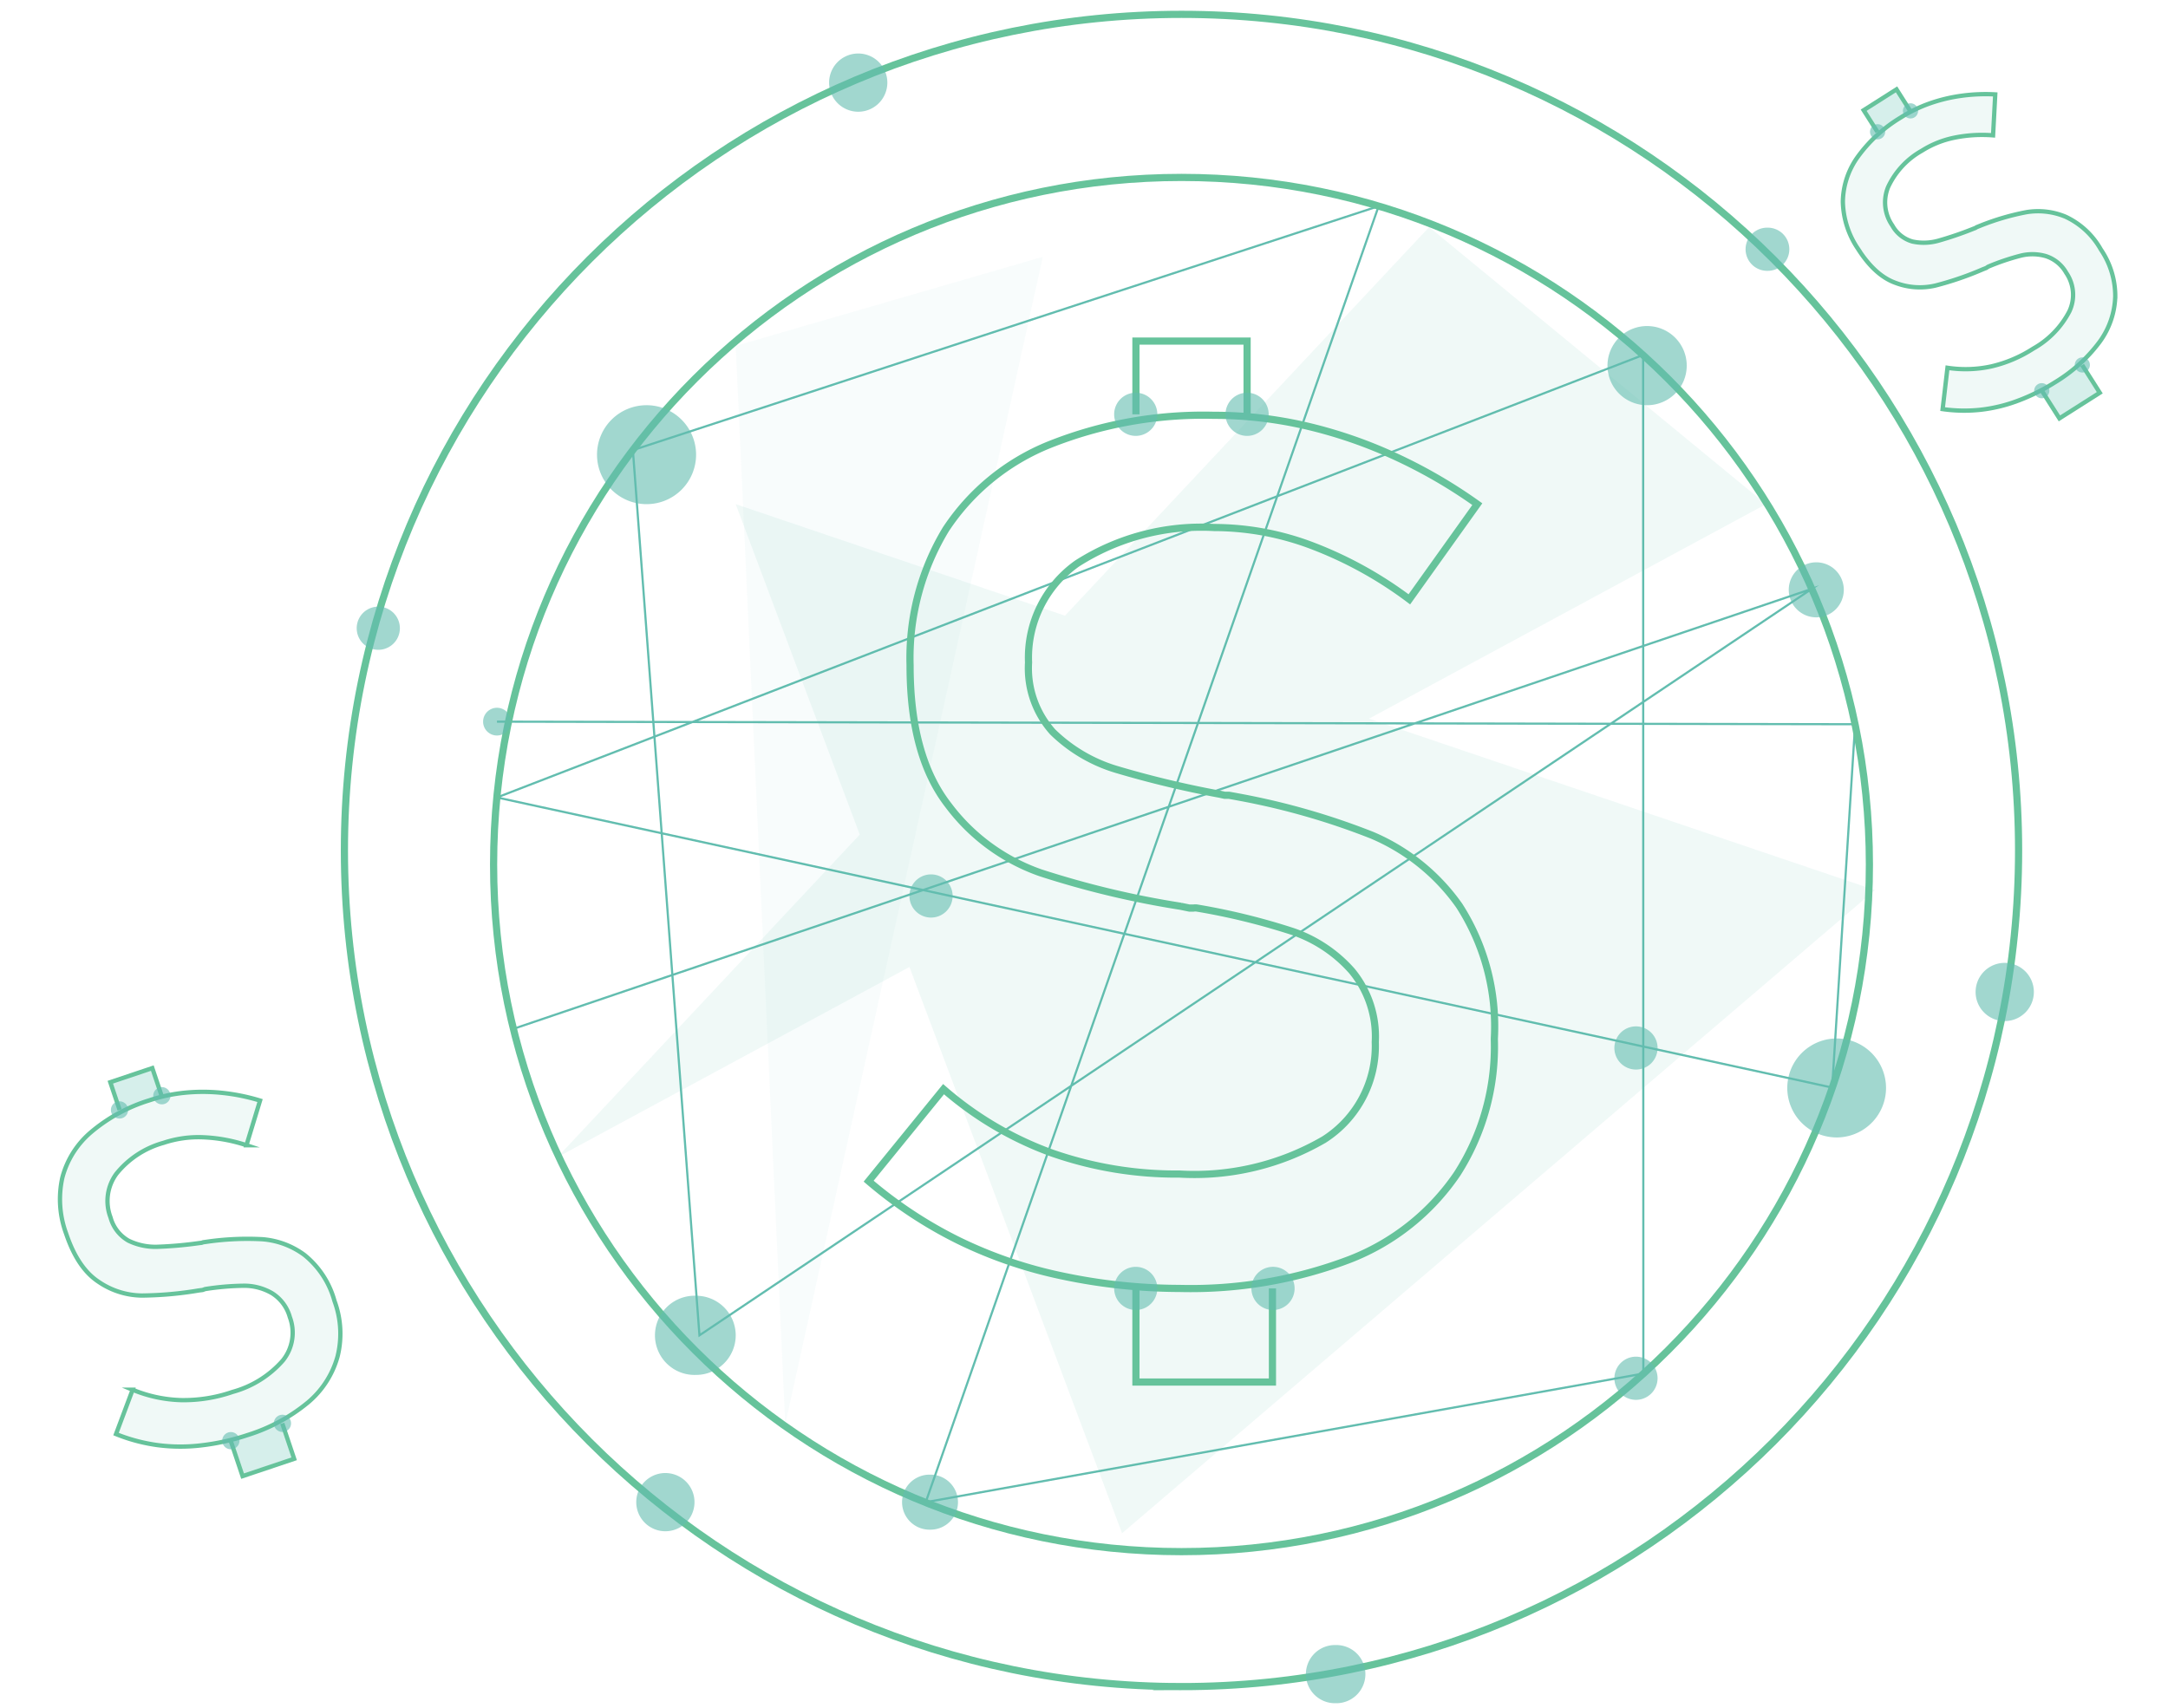 <svg width="151" height="119" viewBox="0 0 151 119" fill="none" xmlns="http://www.w3.org/2000/svg"><path d="M35.773 71.67l90.414-30.647-77.47 52.003-4.637-61.668L96.022 14.36l-31.546 90.289 49.982-8.961-.014-70.96-79.83 30.827 92.995 20.211 1.6-25.312-94.596-.18" stroke="#62BDAF" stroke-width=".15" stroke-miterlimit="10"/><path d="M54.692 99.23l-3.45-75.137 21.39-6.204-17.94 81.341z" fill="#62BDAF" fill-opacity=".04"/><path d="M59.883 58.143l-8.641-23.021 22.932 7.77L99.54 15.82 123 35.122 95.35 50.066l35.239 11.94-52.438 44.807-14.807-39.449-24.522 13.254 21.06-22.475z" fill="#62BDAF" fill-opacity=".09"/><path d="M82.29 108.095c26.462 0 47.913-21.431 47.913-47.867 0-26.437-21.451-47.868-47.912-47.868S34.379 33.791 34.379 60.227c0 26.437 21.45 47.868 47.912 47.868z" stroke="#66C39B" stroke-width=".5" stroke-miterlimit="10"/><path d="M82.29 117.497c32.201 0 58.304-26.079 58.304-58.248C140.594 27.079 114.491 1 82.291 1c-32.2 0-58.303 26.079-58.303 58.249s26.103 58.248 58.303 58.248z" stroke="#66C39B" stroke-width=".5" stroke-miterlimit="10"/><path opacity=".6" d="M64.807 106.564a1.916 1.916 0 1 0 0-3.832 1.917 1.917 0 1 0 0 3.832zM34.613 51.239a.966.966 0 1 0 .001-1.932.966.966 0 0 0 0 1.932zm10.419-16.117a3.448 3.448 0 0 0 3.45-3.447 3.448 3.448 0 0 0-3.45-3.446 3.448 3.448 0 0 0-3.45 3.446 3.448 3.448 0 0 0 3.45 3.447zm81.473 7.886a1.917 1.917 0 1 0-1.919-1.916c0 1.058.859 1.916 1.919 1.916zm1.325 36.232a3.448 3.448 0 1 0 0-6.894 3.448 3.448 0 0 0 0 6.893zm-13.11-51.011a2.759 2.759 0 0 0 2.76-2.758 2.759 2.759 0 0 0-2.76-2.757 2.759 2.759 0 0 0-2.76 2.757 2.759 2.759 0 0 0 2.76 2.758zm-.814 46.281a1.504 1.504 0 1 0 0-3.007 1.504 1.504 0 0 0 0 3.007zM64.807 63.922a1.504 1.504 0 1 0 .001-3.007 1.504 1.504 0 0 0-.001 3.007zM48.482 95.783a2.759 2.759 0 0 0 2.76-2.757 2.759 2.759 0 0 0-2.76-2.757 2.759 2.759 0 1 0 0 5.514zm65.424 1.737a1.504 1.504 0 1 0 0-3.007 1.504 1.504 0 0 0 0 3.007z" fill="#62BDAF"/><path d="M73.984 88.89a30.726 30.726 0 0 1-7.218-2.468 30.223 30.223 0 0 1-6.265-4.136l5.217-6.41a23.865 23.865 0 0 0 7.52 4.439 26.242 26.242 0 0 0 8.915 1.475c3.516.204 7.015-.63 10.06-2.399a7.724 7.724 0 0 0 3.574-6.797 7.165 7.165 0 0 0-1.628-4.95 9.66 9.66 0 0 0-4.14-2.757 46.229 46.229 0 0 0-6.638-1.626.801.801 0 0 0-.262 0h-.276l-.607-.125a63.408 63.408 0 0 1-9.757-2.33 13.633 13.633 0 0 1-6.43-4.714c-1.78-2.289-2.663-5.515-2.663-9.748a17.317 17.317 0 0 1 2.483-9.457 15.619 15.619 0 0 1 7.204-5.901 28.92 28.92 0 0 1 11.454-2.054 28.343 28.343 0 0 1 6.306.703 32.069 32.069 0 0 1 6.127 2.068 35.022 35.022 0 0 1 5.934 3.419l-4.734 6.631a27.607 27.607 0 0 0-6.803-3.75 19.333 19.333 0 0 0-6.803-1.254 16.074 16.074 0 0 0-9.535 2.509 8.027 8.027 0 0 0-3.381 6.893 6.642 6.642 0 0 0 1.683 4.84 10.752 10.752 0 0 0 4.416 2.605 69.51 69.51 0 0 0 7.245 1.737l.317.07h.304l.455.082.442.083a49.711 49.711 0 0 1 9.066 2.62 14.197 14.197 0 0 1 6.072 4.907 15.548 15.548 0 0 1 2.442 9.251v.083c.099 3.3-.8 6.552-2.58 9.333a16.075 16.075 0 0 1-7.48 5.97 31.103 31.103 0 0 1-11.853 2.027 39.856 39.856 0 0 1-8.183-.869zm5.133-60.027v-5.101h7.742v5.1" stroke="#66C39B" stroke-width=".5" stroke-miterlimit="10"/><path d="M79.117 89.758v6.522h9.508v-6.522" stroke="#66C39B" stroke-width=".5" stroke-miterlimit="10"/><path opacity=".6" d="M86.859 30.366a1.503 1.503 0 1 0 .001-3.007 1.503 1.503 0 0 0-.001 3.007zm1.766 60.895a1.504 1.504 0 1 0 .001-3.007 1.504 1.504 0 0 0-.001 3.007zm-9.522-60.895a1.503 1.503 0 1 0 .002-3.007 1.503 1.503 0 0 0-.002 3.007zm0 60.895a1.503 1.503 0 1 0 .002-3.006 1.503 1.503 0 0 0-.002 3.006zm43.98-72.394a1.504 1.504 0 1 0 0-3.007 1.504 1.504 0 0 0 0 3.008zm16.545 52.266c1.12 0 2.029-.908 2.029-2.027a2.028 2.028 0 0 0-4.057 0c0 1.12.908 2.027 2.028 2.027zm-46.601 47.522a2.027 2.027 0 1 0 0-4.053 2.027 2.027 0 1 0 0 4.053zm-46.684-11.98a2.028 2.028 0 1 0 0-4.056 2.028 2.028 0 0 0 0 4.056zM59.729 7.783a2.028 2.028 0 1 0 .002-4.055 2.028 2.028 0 0 0-.002 4.055zM26.347 45.269a1.503 1.503 0 1 0 .002-3.007 1.503 1.503 0 0 0-.002 3.007z" fill="#62BDAF"/><path d="M14.016 100.691c-1.01.121-2.032.115-3.041-.017a12.036 12.036 0 0 1-2.894-.77l1.157-3.088a9.511 9.511 0 0 0 3.407.725c1.21.016 2.413-.178 3.557-.574a7.153 7.153 0 0 0 3.497-2.185 3.083 3.083 0 0 0 .488-3.026 2.862 2.862 0 0 0-1.245-1.667 3.85 3.85 0 0 0-1.915-.518c-.91.009-1.817.085-2.715.228a.316.316 0 0 0-.1.033l-.103.035-.246.03a25.247 25.247 0 0 1-3.983.357 5.435 5.435 0 0 1-3.03-.968c-.964-.64-1.707-1.749-2.245-3.35a6.92 6.92 0 0 1-.263-3.895 6.23 6.23 0 0 1 1.973-3.148 11.52 11.52 0 0 1 4.068-2.232c.802-.27 1.632-.45 2.473-.534a12.777 12.777 0 0 1 2.579.004c.908.092 1.805.273 2.677.54l-.946 3.111a11 11 0 0 0-3.048-.555 7.701 7.701 0 0 0-2.731.39 6.404 6.404 0 0 0-3.285 2.16 3.204 3.204 0 0 0-.402 3.038 2.654 2.654 0 0 0 1.25 1.617 4.284 4.284 0 0 0 2 .426 27.667 27.667 0 0 0 2.96-.263l.129-.014.114-.039.183-.026.177-.025a19.8 19.8 0 0 1 3.76-.16 5.66 5.66 0 0 1 2.919 1.087 6.214 6.214 0 0 1 2.098 3.19l.01.032a6.557 6.557 0 0 1 .211 3.86 6.413 6.413 0 0 1-2.069 3.209 12.391 12.391 0 0 1-4.223 2.272 15.83 15.83 0 0 1-3.203.71z" fill="#62BDAF" fill-opacity=".09" stroke="#66C39B" stroke-width=".3" stroke-miterlimit="10"/><path d="M8.33 77.322l-.648-1.93 2.926-.983.648 1.93" fill="#5EC3B2" fill-opacity=".25"/><path d="M8.33 77.322l-.648-1.93 2.926-.983.648 1.93" stroke="#66C39B" stroke-width=".3" stroke-miterlimit="10"/><path d="M16.067 100.368l.828 2.467 3.593-1.207-.828-2.467" fill="#5EC3B2" fill-opacity=".25"/><path d="M16.067 100.368l.828 2.467 3.593-1.207-.828-2.467" stroke="#66C39B" stroke-width=".3" stroke-miterlimit="10"/><path opacity=".6" d="M11.447 76.908a.6.6 0 1 0-.382-1.137.6.6 0 0 0 .382 1.137zm8.405 22.822a.6.6 0 1 0-.383-1.137.6.6 0 0 0 .383 1.137zM8.516 77.893a.6.6 0 1 0-.382-1.138.6.6 0 0 0 .382 1.138zm7.737 23.046a.6.6 0 1 0-.382-1.137.6.6 0 0 0 .382 1.137z" fill="#62BDAF"/><path d="M140.53 27.923c-.836.316-1.709.525-2.597.625-.876.093-1.759.077-2.63-.048l.337-2.878a8.355 8.355 0 0 0 3.058-.098 9.182 9.182 0 0 0 2.913-1.237 6.284 6.284 0 0 0 2.523-2.6 2.709 2.709 0 0 0-.221-2.682 2.517 2.517 0 0 0-1.412-1.16 3.386 3.386 0 0 0-1.743-.039 16.3 16.3 0 0 0-2.268.765.29.29 0 0 0-.078.05l-.081.051-.203.078c-1.076.468-2.187.85-3.323 1.142a4.772 4.772 0 0 1-2.787-.188c-.957-.344-1.825-1.133-2.62-2.386a6.07 6.07 0 0 1-1.044-3.266 5.474 5.474 0 0 1 1.02-3.1 10.12 10.12 0 0 1 3-2.758 9.922 9.922 0 0 1 1.997-.977c.713-.253 1.45-.433 2.2-.538a12.252 12.252 0 0 1 2.397-.102l-.152 2.852a9.669 9.669 0 0 0-2.717.167 6.765 6.765 0 0 0-2.247.906 5.62 5.62 0 0 0-2.347 2.534 2.813 2.813 0 0 0 .296 2.675 2.326 2.326 0 0 0 1.408 1.117 3.76 3.76 0 0 0 1.795-.058c.838-.238 1.662-.52 2.469-.846l.107-.04.089-.056.15-.061.147-.059a17.372 17.372 0 0 1 3.173-.927 4.974 4.974 0 0 1 2.718.313 5.461 5.461 0 0 1 2.461 2.28l.016.024c.649.959.995 2.09.992 3.248a5.64 5.64 0 0 1-1.089 3.172 10.898 10.898 0 0 1-3.124 2.826 14.02 14.02 0 0 1-2.583 1.28z" fill="#62BDAF" fill-opacity=".09" stroke="#66C39B" stroke-width=".3" stroke-miterlimit="10"/><path d="M130.762 9.188l-.959-1.51 2.289-1.453.958 1.51" fill="#5EC3B2" fill-opacity=".25"/><path d="M130.762 9.188l-.959-1.51 2.289-1.453.958 1.51" stroke="#66C39B" stroke-width=".3" stroke-miterlimit="10"/><path d="M142.212 27.216l1.225 1.93 2.811-1.785-1.225-1.93" fill="#5EC3B2" fill-opacity=".25"/><path d="M142.212 27.216l1.225 1.93 2.811-1.785-1.225-1.93" stroke="#66C39B" stroke-width=".3" stroke-miterlimit="10"/><path opacity=".6" d="M133.334 8.18a.528.528 0 1 0-.567-.89.528.528 0 0 0 .567.89zm11.971 17.696a.527.527 0 1 0-.564-.89.527.527 0 0 0 .564.89zm-14.264-16.24a.528.528 0 1 0-.567-.89.528.528 0 0 0 .567.89zm11.449 18.028a.526.526 0 1 0-.565-.89.527.527 0 0 0 .565.89z" fill="#62BDAF"/></svg>